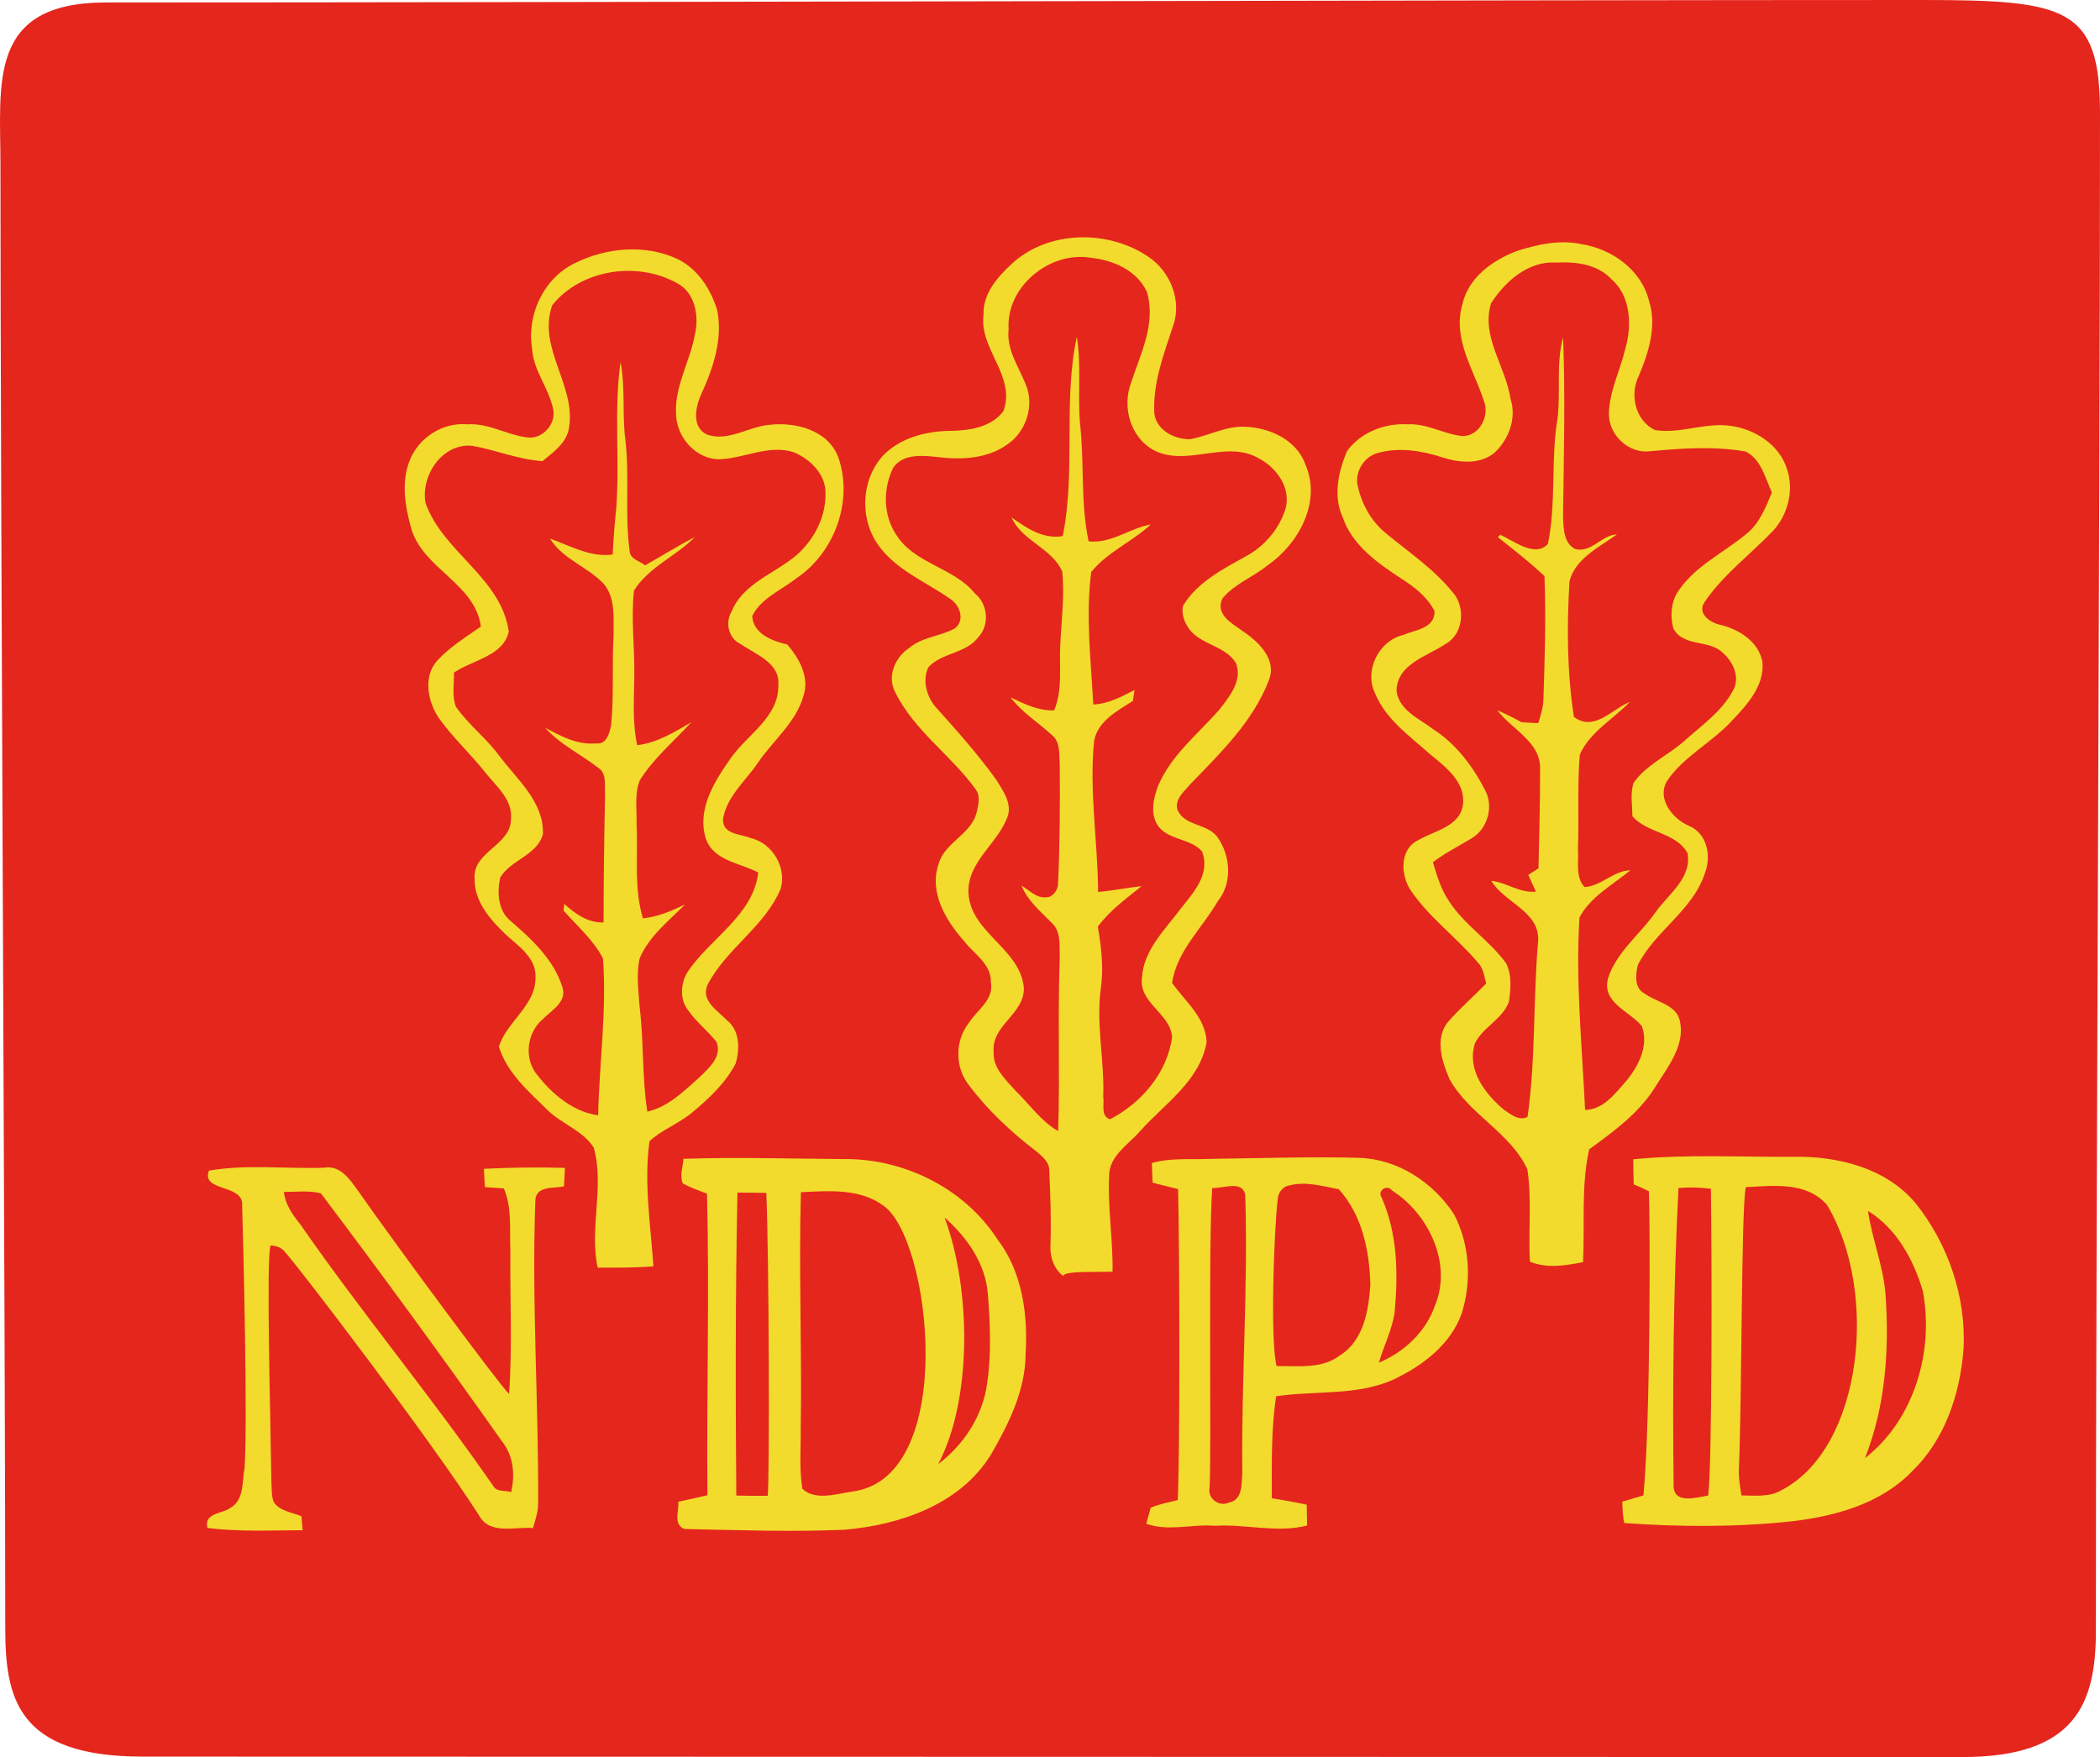 <?xml version="1.0" encoding="utf-8"?>
<!-- Generator: Adobe Illustrator 16.0.2, SVG Export Plug-In . SVG Version: 6.00 Build 0)  -->
<!DOCTYPE svg PUBLIC "-//W3C//DTD SVG 1.1//EN" "http://www.w3.org/Graphics/SVG/1.1/DTD/svg11.dtd">
<svg version="1.1" id="Layer_1" xmlns="http://www.w3.org/2000/svg" xmlns:xlink="http://www.w3.org/1999/xlink" x="0px" y="0px"
	 width="424.221px" height="355px" viewBox="0 0 424.221 355" enable-background="new 0 0 424.221 355" xml:space="preserve">
<g>
	<g>
		<path fill="#E5261D" d="M388.391,0c29,0,35.83,1.5,35.83,22.8c0,82.7-0.83,222.7-0.83,306.7c0,14.832-4.22,25.5-27,25.5
			c-85,0-282-0.09-367.57-0.09c-25.43,0-27.76-11.895-27.76-26.077c0-61.94-0.97-227.324-0.97-295.333c0-16.655-2.7-33,21.3-33
			C114.411,0.5,302.391,0,388.391,0z"/>
	</g>
</g>
<g>
	<g>
		<path fill="#F2DB2D" d="M204.311,53.37c7.38-6.88,19.53-7.04,27.7-1.47c4.42,2.97,6.8,8.87,4.95,13.99
			c-1.89,5.74-4.13,11.59-3.77,17.74c0.51,3.37,4.05,5.11,7.17,5.12c3.75-0.67,7.24-2.71,11.14-2.53
			c5.02,0.19,10.52,2.67,12.24,7.74c3.25,7.54-1.48,15.99-7.73,20.31c-2.89,2.34-6.61,3.68-9.01,6.58
			c-1.71,3.32,2.04,5.18,4.22,6.79c3.11,2.1,6.77,5.68,5.1,9.79c-3.19,8.38-9.85,14.77-15.95,21.1c-1.2,1.44-3.1,2.93-2.52,5.06
			c1.36,3.33,5.98,2.75,8.03,5.47c2.71,3.74,3.14,9.3,0.13,13.01c-3.12,5.43-8.34,10.13-9.23,16.52c2.64,3.75,6.78,7,6.97,11.96
			c-1.38,7.88-8.44,12.39-13.41,17.95c-2.35,2.73-6.2,4.94-6.28,8.94c-0.33,6.5,0.79,12.97,0.69,19.48
			c-3.03,0.16-9.79-0.23-9.95,0.89c-1.98-1.46-2.71-3.94-2.6-6.3c0.18-4.97-0.02-9.95-0.23-14.92c0.06-1.75-1.39-2.95-2.61-3.96
			c-5.1-3.9-9.85-8.33-13.7-13.48c-2.75-3.53-2.75-8.82-0.03-12.36c1.66-2.71,5.22-4.72,4.53-8.36c0.11-3.68-3.41-5.68-5.4-8.28
			c-3.67-4.14-7.12-9.85-5.16-15.55c1.16-4.34,6.38-5.9,7.62-10.19c0.37-1.53,0.92-3.39-0.04-4.81
			c-4.93-6.94-12.47-11.9-16.29-19.66c-1.8-3.21-0.08-7.19,2.83-9.06c2.63-2.23,6.29-2.29,9.2-3.94c2.1-1.69,0.96-4.75-1.03-5.98
			c-4.83-3.4-10.68-5.7-14.29-10.59c-4.1-5.45-3.7-13.82,1.14-18.69c3.62-3.44,8.78-4.63,13.64-4.64c3.7-0.07,8.08-0.83,10.35-4.04
			c2.52-7.09-5.03-12.5-4.04-19.53C198.571,59.32,201.471,56.03,204.311,53.37z M203.751,66.5c-0.48,4.1,2,7.51,3.44,11.13
			c1.82,4.21,0.15,9.51-3.6,12.09c-4.02,2.97-9.34,3.22-14.12,2.63c-3.08-0.33-6.98-0.76-9.03,2.13c-2.06,4.22-2.08,9.52,0.57,13.5
			c3.66,5.96,11.64,6.61,15.94,11.94c2.61,2.11,3.01,6.33,0.69,8.8c-2.48,3.35-7.39,3.12-10.1,6.09c-1.26,2.6-0.37,5.94,1.49,8.06
			c4.27,4.77,8.56,9.56,12.29,14.77c1.26,2.08,2.96,4.4,2.35,6.96c-1.83,5.76-8.37,9.4-8.03,15.92c0.5,7.96,10.4,11.11,11.18,18.97
			c0.25,5.35-6.6,7.64-6.09,12.99c-0.23,3.37,2.52,5.74,4.55,8.03c2.78,2.72,5.05,6.05,8.48,8.02c0.38-11.66-0.12-23.33,0.32-34.99
			c-0.1-2.42,0.35-5.32-1.66-7.12c-2.25-2.31-4.82-4.41-6.07-7.48c1.58,0.9,3.01,2.59,5.01,2.35c1.3,0.05,2.36-1.51,2.38-2.7
			c0.35-8.03,0.41-16.07,0.34-24.1c-0.16-2.05,0.2-4.58-1.63-6.02c-2.75-2.53-6.02-4.53-8.3-7.57c2.79,1.33,5.59,2.74,8.79,2.62
			c1.75-4.14,1.02-8.68,1.23-13.04c0.24-4.99,0.9-10.01,0.41-15.01c-2.09-4.76-8.12-6.15-10.24-10.92
			c3.09,2.16,6.33,4.42,10.34,3.77c2.68-13.26,0.03-26.99,2.84-40.27c0.95,5.76,0.17,11.62,0.64,17.42
			c0.93,7.95,0.07,16.02,1.75,23.91c4.6,0.48,8.25-2.64,12.57-3.42c-3.77,3.49-8.78,5.58-12.04,9.6
			c-1.16,8.86-0.07,17.88,0.42,26.78c3.02-0.14,5.69-1.57,8.32-2.92c-0.08,0.55-0.25,1.66-0.33,2.21c-3.14,1.97-7.07,4.06-7.83,8.04
			c-1.02,10.19,0.74,20.35,0.81,30.54c2.94-0.25,5.84-0.86,8.78-1.17c-3.12,2.53-6.43,4.91-8.84,8.18c0.68,4.06,1.2,8.2,0.63,12.31
			c-1.05,7.35,0.74,14.67,0.46,22.03c0.27,1.51-0.6,3.94,1.38,4.57c6.34-3.27,11.6-9.42,12.53-16.64c-0.35-4.7-6.75-6.87-6.09-11.94
			c0.32-5.61,4.67-9.72,7.84-13.97c2.6-3.25,6.05-7.03,4.3-11.55c-2.28-2.67-6.67-2.23-8.83-5.09c-1.7-2.39-1.02-5.52-0.08-8.07
			c2.59-6.23,8.02-10.51,12.37-15.44c2.03-2.64,4.74-5.85,3.42-9.41c-2.05-3.44-6.72-3.68-9.23-6.62c-1.12-1.38-1.84-3.17-1.51-4.96
			c2.8-4.74,7.92-7.36,12.57-9.97c3.91-2.03,6.96-5.66,8.22-9.89c1-4.22-2.01-8.22-5.62-10.06c-6.68-3.72-14.61,2.02-21.3-1.69
			c-4.52-2.67-6.12-8.54-4.4-13.36c1.94-5.94,5.16-12.1,3.25-18.5c-2.01-4.35-6.79-6.41-11.31-6.89
			C212.101,50.68,203.191,57.9,203.751,66.5z"/>
	</g>
	<g>
		<path fill="#F2DB2D" d="M306.501,50.68c4.13-1.3,8.56-2.29,12.88-1.37c6.19,0.94,12.23,5.21,13.75,11.53
			c1.62,5.11-0.11,10.41-2.09,15.14c-1.89,3.72-0.66,9.06,3.28,10.91c5.02,0.8,9.94-1.5,14.99-0.89c5.07,0.58,10.33,3.88,11.76,9.03
			c1.33,4.17,0.05,9.03-2.9,12.22c-4.59,4.8-10.07,8.86-13.83,14.39c-1.58,2.3,1.14,4.2,3.17,4.6c3.78,0.91,7.7,3.35,8.51,7.43
			c0.51,4.9-3.21,8.86-6.34,12.15c-4.03,4.31-9.62,7.05-12.95,12.01c-2.06,3.56,1.1,7.54,4.36,8.98c3.76,1.53,4.68,6.08,3.32,9.59
			c-2.44,7.55-10.03,11.64-13.54,18.54c-0.48,1.89-0.76,4.71,1.31,5.77c2.41,1.82,6.54,2.21,7.2,5.69c1.01,4.93-2.51,9.2-4.95,13.13
			c-3.29,5.35-8.42,9.05-13.4,12.68c-1.67,7.48-0.86,15.2-1.24,22.8c-3.55,0.68-7.28,1.33-10.73-0.1
			c-0.36-6.22,0.43-12.51-0.52-18.67c-3.43-7.42-11.78-11.07-15.71-18.19c-1.54-3.53-3.03-8.16-0.37-11.52
			c2.41-2.78,5.21-5.19,7.77-7.83c-0.43-1.49-0.57-3.17-1.75-4.3c-4.26-5.02-9.72-8.97-13.45-14.43c-2.13-3.08-2.36-8.46,1.53-10.25
			c3.23-1.92,8.39-2.68,8.97-7.18c0.56-4.67-3.7-7.71-6.86-10.34c-4.05-3.62-8.83-6.97-10.92-12.18c-2.2-4.55,0.76-10.53,5.64-11.71
			c2.44-1.03,6.53-1.34,6.4-4.86c-1.5-2.88-4.12-4.92-6.81-6.61c-4.75-3.11-9.84-6.71-11.74-12.33c-1.97-4.28-0.88-9.21,0.86-13.36
			c2.75-3.8,7.62-5.69,12.24-5.42c3.89-0.23,7.31,1.99,11.09,2.38c3.48,0.03,5.58-4.18,4.3-7.21c-2.06-6.25-6.34-12.53-4.32-19.38
			C296.591,56.06,301.561,52.55,306.501,50.68z M301.211,61.28c-2.09,6.72,2.98,12.79,3.92,19.28c1.27,3.8-0.26,8.04-3.05,10.75
			c-2.97,2.63-7.26,2.23-10.78,1.08c-4.15-1.34-8.67-2.07-12.94-0.88c-2.91,0.74-4.88,4.09-4.01,6.98c0.83,3.6,2.78,6.97,5.68,9.3
			c4.55,3.78,9.56,7.12,13.33,11.76c2.77,2.98,2.35,8.58-1.4,10.59c-3.7,2.51-9.71,3.98-9.85,9.4c0.48,3.99,4.55,5.61,7.36,7.76
			c4.64,2.98,8.05,7.5,10.53,12.35c1.81,3.3,0.49,7.89-2.77,9.76c-2.6,1.58-5.34,2.94-7.77,4.79c0.81,2.71,1.62,5.48,3.24,7.85
			c3.1,4.84,8.19,7.94,11.55,12.57c1.19,2.37,0.94,5.24,0.56,7.79c-1.26,3.51-5.24,5.08-6.85,8.38c-1.72,5.28,2,10.21,5.83,13.41
			c1.35,0.91,3.07,2.37,4.79,1.45c1.66-11.62,1.11-23.48,2.11-35.18c0.65-6.29-6.71-7.94-9.44-12.51c3.13,0.35,5.76,2.52,9.02,2.19
			c-0.53-1.13-1.05-2.26-1.55-3.39c0.52-0.33,1.55-0.99,2.07-1.31c0.12-6.66,0.35-13.32,0.32-19.97c0.25-5.56-5.72-8.08-8.64-11.98
			c1.68,0.72,3.3,1.55,4.91,2.43c0.84,0.04,2.53,0.13,3.37,0.18c0.44-1.52,0.97-3.03,1.03-4.62c0.28-8.36,0.53-16.73,0.22-25.09
			c-2.99-2.82-6.22-5.34-9.43-7.88c0.13-0.12,0.39-0.36,0.52-0.48c2.77,1.3,7.02,4.66,9.6,1.86c1.74-8.36,0.53-16.96,1.95-25.35
			c0.66-5.45-0.34-11.03,1.12-16.39c0.46,12.08,0.14,24.19-0.01,36.28c0.11,2.29,0.09,5.27,2.45,6.49c3.29,0.85,5.29-2.82,8.43-2.96
			c-3.58,2.61-8.37,4.83-9.58,9.46c-0.54,9.13-0.51,18.36,0.9,27.42c4.09,3.08,7.64-1.57,11.3-3.03c-3.4,3.51-8,6.01-10.11,10.6
			c-0.54,6.35-0.13,12.75-0.38,19.11c0.21,2.57-0.58,5.61,1.33,7.7c3.4-0.19,5.79-3.31,9.26-3.39c-3.57,2.93-8.1,5.37-10.28,9.53
			c-0.82,12.96,0.53,25.93,1.13,38.88c3.65-0.05,5.95-3.18,8.15-5.65c2.58-3.07,4.78-7.2,3.33-11.27c-2.51-3.08-8.18-4.73-6.83-9.7
			c1.69-5.26,6.41-8.81,9.52-13.23c2.57-3.71,7.43-6.92,6.53-12.02c-2.28-4.2-8.06-3.97-11.14-7.45c0-2.25-0.49-4.6,0.25-6.77
			c2.63-3.77,7.09-5.57,10.41-8.61c3.49-3.11,7.53-5.92,9.73-10.16c1.38-2.55-0.05-5.7-2.08-7.45c-2.79-2.83-8.05-1.13-10.05-5
			c-0.68-2.6-0.45-5.6,1.21-7.81c3.45-4.92,9.04-7.5,13.55-11.25c2.65-2.11,3.9-5.35,5.16-8.38c-1.36-2.93-2.15-6.69-5.29-8.27
			c-6.35-1.12-12.83-0.67-19.21-0.07c-4.39,0.6-8.5-3.25-8.43-7.63c0.12-4.55,2.29-8.71,3.32-13.08c1.37-4.75,1.13-10.65-2.86-14.1
			c-2.84-3-7.15-3.5-11.05-3.3C308.781,52.67,304.051,56.82,301.211,61.28z"/>
	</g>
	<g>
		<path fill="#F2DB2D" d="M116.121,53.17c6.29-3.14,14.11-3.87,20.61-0.9c4.16,1.94,6.85,6.13,8.15,10.4
			c1.17,5.85-0.81,11.7-3.22,16.97c-1.19,2.58-2,6.72,1.2,8.18c4.23,1.43,8.21-1.54,12.35-1.96c5.37-0.69,12.05,0.97,14.14,6.55
			c3.09,8.8-0.8,19.34-8.52,24.46c-3.02,2.4-7.08,3.96-8.87,7.59c0.16,3.58,4.08,5.08,7.07,5.75c2.4,2.8,4.54,6.54,3.29,10.34
			c-1.5,5.43-6.18,9.06-9.23,13.59c-2.5,3.66-6.31,6.81-7.04,11.37c-0.09,3.11,3.5,2.95,5.59,3.81c4.37,1.03,7.28,5.84,6.09,10.19
			c-3.2,7.69-10.98,12.12-14.77,19.41c-1.49,3.22,1.97,5.22,3.85,7.18c2.66,2.05,2.67,5.87,1.79,8.8c-2.07,3.96-5.42,7.09-8.82,9.91
			c-2.66,2.21-6.02,3.41-8.57,5.75c-1.16,8.37,0.22,16.91,0.79,25.3c-3.75,0.28-7.51,0.27-11.26,0.25c-1.73-8,1.4-16.27-0.78-24.21
			c-2.18-3.47-6.49-4.81-9.37-7.64c-3.82-3.75-8.18-7.5-9.81-12.8c1.63-5.13,7.41-8.24,7.4-13.94c0.2-3.98-3.43-6.34-6.02-8.72
			c-3.12-3-6.41-6.69-6.28-11.31c-0.42-5.43,7.36-6.7,7.34-11.99c0.4-3.99-3.05-6.68-5.26-9.52c-2.95-3.71-6.47-6.95-9.24-10.81
			c-2.32-3.33-3.33-8.51-0.35-11.74c2.52-2.75,5.75-4.7,8.77-6.84c-1.12-8.65-11.58-11.6-14.02-19.68
			c-1.28-4.46-2.12-9.43-0.36-13.88c1.81-4.6,6.68-7.76,11.65-7.3c4.22-0.3,7.92,2.12,12,2.63c3.15,0.55,6.12-2.83,5.29-5.88
			c-0.89-4.16-3.94-7.6-4.2-11.95C106.341,63.69,109.781,56.23,116.121,53.17z M111.561,61.66c-3.14,8.77,5.23,16.63,3.26,25.41
			c-0.74,2.71-3.17,4.4-5.23,6.1c-4.89-0.32-9.44-2.27-14.23-3.1c-6.04-0.57-10.4,6.04-9.4,11.56c3.55,9.98,15.22,15.01,16.82,25.95
			c-1.1,5.02-7.37,5.75-11.08,8.32c0.05,2.28-0.42,4.69,0.39,6.88c2.58,3.71,6.29,6.47,8.93,10.14c3.58,4.72,8.9,9.18,8.65,15.64
			c-1.19,4.28-6.47,5.13-8.61,8.73c-0.66,2.9-0.49,6.49,1.88,8.61c4.35,3.74,8.93,7.92,10.67,13.56c0.98,3-2.2,4.62-3.91,6.42
			c-3.32,2.74-3.94,8.08-1.1,11.4c3.01,3.84,7.26,7.39,12.23,8.06c0.23-10.56,1.76-21.12,0.98-31.69c-1.92-3.71-5.2-6.57-7.97-9.66
			c0.04-0.34,0.11-1.02,0.15-1.36c2.23,2.02,4.78,3.84,7.94,3.75c0-8.63,0.12-17.25,0.3-25.88c-0.16-1.81,0.43-4.23-1.4-5.39
			c-3.53-2.74-7.7-4.68-10.7-8.08c3.2,1.74,6.59,3.54,10.36,3.16c2.04,0.32,2.67-2.18,2.96-3.68c0.6-5.99,0.16-12.04,0.49-18.05
			c-0.04-3.52,0.46-7.59-1.97-10.49c-3.26-3.48-8.28-4.96-10.86-9.15c4.09,1.46,8.14,3.83,12.65,3.22c0.17-3.17,0.41-6.34,0.74-9.5
			c0.7-9.77-0.5-19.64,0.85-29.37c0.99,5.05,0.34,10.22,0.93,15.3c0.97,7.66-0.13,15.43,0.94,23.07c0.25,1.52,2.07,1.83,3.09,2.69
			c3.36-1.88,6.62-3.96,10.06-5.71c-3.84,3.88-9.38,6.09-12.3,10.81c-0.62,5.71,0.15,11.46,0.07,17.19
			c-0.06,4.68-0.41,9.41,0.57,14.04c4.04-0.48,7.52-2.62,10.94-4.64c-3.5,3.86-7.62,7.26-10.4,11.73c-1.13,2.79-0.56,5.96-0.66,8.91
			c0.34,6.33-0.58,12.83,1.29,18.99c3.02-0.31,5.8-1.51,8.5-2.8c-3.32,3.34-7.22,6.38-9.14,10.81c-0.76,3.23-0.24,6.61-0.03,9.88
			c0.87,7.03,0.46,14.16,1.56,21.16c4.28-0.96,7.44-4.22,10.62-7.02c1.87-1.83,4.51-4.12,3.35-7.06c-1.81-2.3-4.18-4.11-5.83-6.54
			c-1.58-2.09-1.41-5.16-0.16-7.36c4.48-6.97,13.35-11.47,14.43-20.33c-3.73-1.99-9.23-2.36-10.66-7.07
			c-1.73-5.89,1.97-11.64,5.26-16.25c3.32-4.64,9.54-8.12,9.45-14.48c0.44-4.56-4.63-6.29-7.69-8.4c-2.35-1.14-3.08-4.25-1.79-6.46
			c2.03-5.1,7.41-7.26,11.57-10.24c4.49-3.08,7.6-8.4,7.44-13.91c-0.04-3.74-3.13-6.72-6.38-8.09c-5.05-1.66-10.01,1.24-15.03,1.4
			c-4.85,0.04-8.79-4.6-8.79-9.29c-0.26-5.58,2.85-10.51,3.81-15.88c0.89-3.7,0.07-8.51-3.61-10.41
			C128.741,52.72,117.391,54.4,111.561,61.66z"/>
	</g>
	<g>
		<path fill="#F2DB2D" d="M244.391,234.14c10.03-0.12,20.06-0.47,30.09-0.21c7.82,0.2,15.04,4.95,19.24,11.39
			c3.18,6.08,3.61,13.44,1.59,19.95c-2.2,6.34-7.89,10.63-13.72,13.41c-7.48,3.41-15.88,2.22-23.8,3.43
			c-1.04,6.82-0.86,13.73-0.87,20.6c2.36,0.37,4.71,0.8,7.05,1.3c0.03,1.4,0.05,2.8,0.08,4.21c-6.14,1.57-12.42-0.34-18.64,0.05
			c-4.62-0.38-9.38,1.21-13.85-0.41c0.22-0.81,0.67-2.42,0.89-3.23c1.74-0.76,3.63-1.07,5.46-1.55c0.45-8.17,0.4-50.08,0.07-62.84
			c-1.72-0.41-3.43-0.84-5.14-1.29c-0.04-0.99-0.12-2.98-0.16-3.97C236.491,233.89,240.481,234.31,244.391,234.14z M260.381,239.52
			c-1.4,0.27-2.25,1.58-2.28,2.95c-0.76,6.32-1.53,28.83-0.2,33.55c4.3-0.1,9.12,0.65,12.77-2.17c4.82-2.99,5.82-9.12,6.15-14.32
			c-0.17-6.84-1.65-14.01-6.35-19.24C267.181,239.65,263.721,238.63,260.381,239.52z M244.881,240.03
			c-0.83,11.83-0.13,52.2-0.53,60.54c-0.47,2.24,1.96,3.96,3.97,2.99c2.75-0.52,2.49-3.91,2.63-6.05c-0.2-18.7,1.2-37.41,0.6-56.1
			C250.981,238.37,246.991,240.17,244.881,240.03z M279.101,241.95c3.21,7.26,3.36,15.34,2.63,23.12c-0.46,3.58-2.22,6.8-3.17,10.24
			c5.12-2.13,9.55-6.3,11.35-11.62c3.49-8.47-1.36-18.47-8.71-23.17C280.151,239.18,278.161,240.6,279.101,241.95z"/>
	</g>
	<g>
		<path fill="#F2DB2D" d="M329.931,234.22c10.8-1.05,21.69-0.42,32.54-0.5c8.89-0.13,18.49,2.27,24.45,9.32
			c6.61,8.25,10.26,18.89,9.74,29.48c-0.69,9.05-3.74,18.34-10.42,24.76c-6.23,6.49-15.35,9.01-24.02,10.06
			c-11.31,1.24-22.77,1.18-34.1,0.38c-0.33-1.42-0.34-2.88-0.4-4.32c1.42-0.42,2.84-0.85,4.27-1.27c1.49-15.82,1.34-56.85,1.1-61.45
			c-1-0.51-2.02-0.97-3.06-1.38C329.971,237.6,329.941,235.91,329.931,234.22z M339.071,240.03c-1.03,20.15-1.22,40.35-0.98,60.52
			c0.38,3.39,4.72,1.95,6.97,1.62c0.83-6.2,0.76-47.56,0.56-61.99C343.441,239.89,341.251,239.85,339.071,240.03z M352.671,239.85
			c-0.94,4.17-0.76,42.67-1.42,57.64c0.02,1.56,0.3,3.11,0.53,4.65c2.75,0.02,5.72,0.4,8.19-1.11
			c16.343-8.552,19.614-40.21,9.08-57.61C364.861,238.69,358.321,239.58,352.671,239.85z M377.351,244.66
			c0.82,5.64,3.05,10.99,3.53,16.69c0.81,11.21,0.03,22.71-4.13,33.24c9.96-7.71,13.99-21.65,11.67-33.79
			C386.541,254.5,383.111,248.17,377.351,244.66z"/>
	</g>
	<g>
		<path fill="#F2DB2D" d="M137.921,239.09c-0.66-1.58,0.04-3.33,0.14-4.96c10.77-0.37,21.56-0.02,32.34,0.05
			c12.17-0.15,24.42,5.9,31.09,16.21c4.99,6.52,6.17,15.07,5.7,23.07c-0.03,7.43-3.44,14.29-7.09,20.56
			c-6.26,10.03-18.41,14.12-29.64,15.06c-10.72,0.45-21.47,0.07-32.19-0.16c-2.36-0.91-1.06-3.65-1.25-5.51
			c1.97-0.4,3.94-0.84,5.89-1.32c-0.19-20.31,0.42-40.62-0.09-60.91C141.161,240.53,139.471,239.96,137.921,239.09z M148.971,240.96
			c-0.42,20.4-0.4,40.81-0.23,61.21c2.11,0.04,4.22,0.06,6.34,0.05c0.39-2.56,0.29-48.4-0.28-61.2
			C152.861,240.97,150.911,240.95,148.971,240.96z M161.791,240.87c-0.45,15.88,0.22,31.76-0.04,47.65
			c0.05,4.08-0.32,8.22,0.33,12.28c2.66,2.52,7.03,0.96,10.3,0.53c21.241-3.065,15.688-51.203,6.03-57.77
			C173.601,240.06,167.391,240.62,161.791,240.87z M189.541,295.8c5.21-3.93,9.01-9.81,9.88-16.34c0.87-5.94,0.61-12.01,0.14-17.98
			c-0.47-6.17-4.21-11.51-8.74-15.48C196.145,260.339,196.464,282.59,189.541,295.8z"/>
	</g>
	<g>
		<path fill="#F2DB2D" d="M42.211,236.52c7.58-1.33,15.53-0.32,23.25-0.59c3.29-0.58,5.19,2.35,6.85,4.64
			c8.79,12.52,29.14,39.94,30.53,41.07c0.68-9.68,0.16-19.4,0.26-29.1c-0.19-4.16,0.37-8.51-1.32-12.43
			c-1.28-0.09-2.56-0.18-3.83-0.26c-0.08-1.24-0.14-2.47-0.2-3.7c5.45-0.28,10.92-0.33,16.37-0.19c-0.06,1.24-0.12,2.49-0.19,3.74
			c-2.04,0.44-5.59-0.16-5.78,2.74c-0.77,20.36,0.67,40.71,0.55,61.07c0.07,1.8-0.54,3.51-1.04,5.22
			c-3.72-0.32-8.76,1.48-10.95-2.64c-9.33-14.65-35.95-49.58-39.02-52.99c-0.71-1-1.86-1.45-3.05-1.45
			c-0.89,2.87,0.01,34.8,0.18,47.79c0.1,1.36-0.03,2.81,0.5,4.1c1.27,1.79,3.68,2.02,5.58,2.81c0.07,0.93,0.15,1.87,0.23,2.82
			c-6.41,0.02-12.86,0.35-19.23-0.46c-0.75-3.02,2.86-2.82,4.61-4.03c2.88-1.63,2.38-5.41,2.9-8.19c0.62-9.3-0.25-44.61-0.49-52.93
			C49.271,239.15,40.541,240.86,42.211,236.52z M57.351,240.82c0.28,2.52,1.71,4.57,3.26,6.48c12.52,18.05,26.62,34.95,39.1,53.03
			c0.72,1.17,2.41,0.73,3.54,1.15c0.83-3.52,0.48-7.37-1.84-10.26c-11.92-16.9-24.15-33.6-36.58-50.11
			C62.391,240.48,59.841,240.83,57.351,240.82z"/>
	</g>
</g>
</svg>
